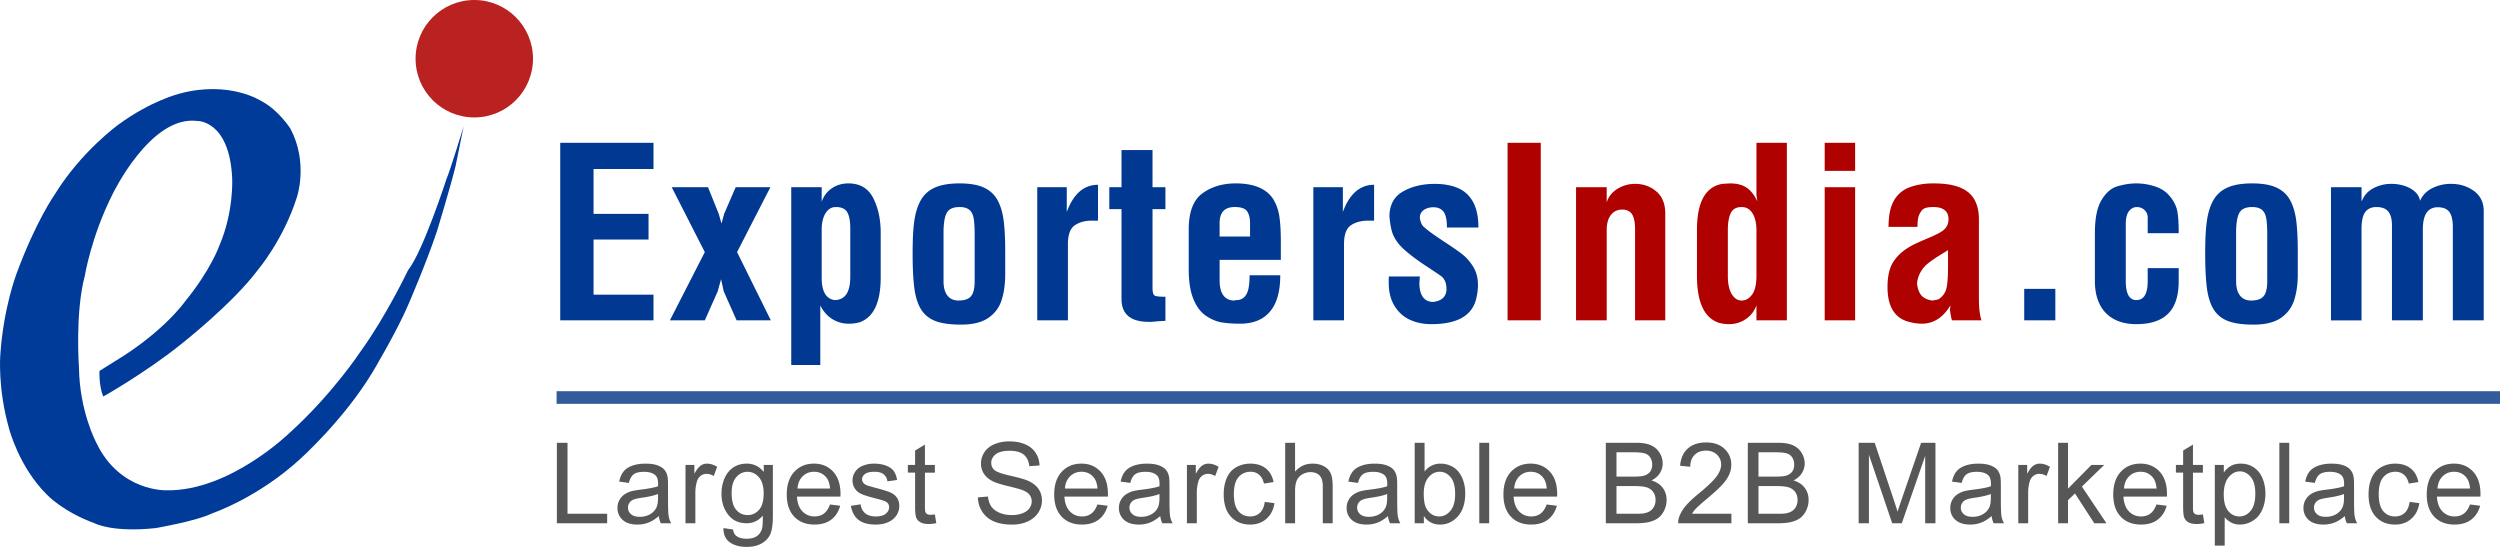 <svg xmlns="http://www.w3.org/2000/svg" xml:space="preserve" viewBox="30.79 30 396.21 86.68"><path fill="#013B99" fill-rule="evenodd" d="M101.583 58.268s-3.727 11.534-6.127 14.563c0 0-3.505 7.351-7.56 12.926 0 0-4.409 6.688-11.154 12.79 0 0-9.541 9.343-19.573 9.158 0 0-7.384.271-11.1-7.515 0 0-2.683-4.925-2.768-12.043 0 0-.636-8.558.933-14.452 0 0 1.007-6.188 4.373-12.873 0 0 6.01-12.588 13.429-11.654 0 0 5.117-.163 5.55 9.074 0 0 .298 5.292-2.04 10.698 0 0-1.309 3.79-5.433 8.84 0 0-3.392 4.839-11.129 9.487l-2.428 1.52s-.131 2.247.594 4.057c0 0 6.581-3.681 12.31-8.271 0 0 8.197-6.421 12.219-11.821 0 0 4.045-4.765 6.181-11.545 0 0 1.833-5.407-1.049-10.832 0 0-1.893-2.96-4.589-4.35 0 0-5.027-3.321-12.956-1.193 0 0-4.589 1.137-9.733 4.939 0 0-5.87 4.214-10.104 11.103 0 0-2.949 4.18-6.003 12.453 0 0-2.118 5.497-2.592 13.027 0 0-.42 5.231 1.402 11.604 0 0 1.559 6.055 5.985 10.437 0 0 2.516 2.703 7.626 4.561 0 0 2.78 1.474 9.602.741 0 0 6.448-1.098 8.934-2.325 0 0 7.23-2.429 13.988-8.635 0 0 6.9-6.167 11.52-13.838 0 0 3.897-6.553 5.595-10.589 0 0 2.808-6.44 4.569-11.699 0 0 2.209-7.266 2.932-10.268l1.286-6.311c.001 0-2.319 7.557-2.69 8.236z" clip-rule="evenodd"></path><circle cx="105.957" cy="39.306" r="9.306" fill="#BA2121" fill-rule="evenodd" clip-rule="evenodd"></circle><g fill="#575757"><path d="M119.044 112.927v-12.754h1.688v11.249h6.282v1.505h-7.97zM135.208 111.787c-.58.493-1.138.841-1.675 1.044s-1.112.305-1.727.305c-1.015 0-1.795-.248-2.34-.744-.545-.496-.817-1.13-.817-1.9 0-.453.103-.866.309-1.24s.476-.674.809-.9.709-.397 1.126-.514c.308-.081.771-.159 1.392-.234 1.265-.151 2.195-.331 2.793-.54.005-.214.009-.351.009-.408 0-.639-.148-1.088-.444-1.349-.4-.354-.995-.531-1.784-.531-.736 0-1.28.13-1.631.388s-.61.715-.778 1.37l-1.531-.209c.139-.655.368-1.185.687-1.588.319-.402.78-.713 1.383-.931.604-.218 1.302-.326 2.097-.326.789 0 1.43.093 1.923.278s.855.419 1.087.7.395.637.487 1.066c.052.267.079.748.079 1.443v2.089c0 1.455.033 2.376.1 2.762.067.386.199.756.396 1.109h-1.636a3.323 3.323 0 0 1-.314-1.14zm-.13-3.497c-.569.231-1.421.429-2.558.591-.644.093-1.099.197-1.366.313a1.341 1.341 0 0 0-.836 1.253c0 .418.158.766.475 1.044.316.278.778.418 1.387.418.604 0 1.14-.132 1.61-.396a2.44 2.44 0 0 0 1.035-1.083c.168-.354.252-.876.252-1.565v-.575zM139.428 112.927v-9.239h1.409v1.4c.36-.655.692-1.087.996-1.296a1.74 1.74 0 0 1 1.005-.313c.528 0 1.064.168 1.61.505l-.54 1.453c-.383-.227-.766-.34-1.148-.34-.342 0-.65.104-.922.309a1.679 1.679 0 0 0-.583.857 6.102 6.102 0 0 0-.261 1.827v4.837h-1.566zM145.448 113.692l1.522.227c.064.47.241.812.531 1.026.389.29.919.435 1.592.435.725 0 1.285-.145 1.679-.435.394-.29.661-.696.8-1.218.081-.319.119-.989.113-2.01-.685.806-1.537 1.209-2.558 1.209-1.27 0-2.253-.458-2.949-1.375-.696-.916-1.044-2.015-1.044-3.297 0-.882.16-1.695.479-2.44s.781-1.321 1.388-1.727c.606-.406 1.318-.609 2.136-.609 1.09 0 1.989.44 2.697 1.322v-1.113h1.444v7.986c0 1.438-.146 2.458-.439 3.059-.292.6-.757 1.074-1.392 1.422-.635.349-1.417.522-2.345.522-1.102 0-1.992-.248-2.671-.744s-1.006-1.243-.983-2.24zm1.296-5.55c0 1.213.241 2.097.722 2.653.481.558 1.084.836 1.81.836.719 0 1.322-.277 1.81-.831s.731-1.423.731-2.605c0-1.132-.251-1.984-.752-2.559-.502-.574-1.106-.861-1.814-.861-.696 0-1.288.283-1.775.849s-.732 1.404-.732 2.518zM162.326 109.951l1.618.2c-.255.945-.728 1.679-1.418 2.201s-1.572.783-2.645.783c-1.352 0-2.423-.416-3.215-1.249-.792-.832-1.188-1.999-1.188-3.501 0-1.555.4-2.761 1.201-3.619s1.839-1.288 3.115-1.288c1.235 0 2.245.421 3.027 1.262.783.841 1.175 2.024 1.175 3.55 0 .093-.003.231-.009.417h-6.891c.058 1.016.345 1.792.861 2.332.516.539 1.16.809 1.932.809.574 0 1.064-.15 1.47-.452.407-.302.729-.784.967-1.445zm-5.142-2.531h5.159c-.069-.777-.267-1.36-.591-1.749-.499-.604-1.146-.904-1.94-.904-.719 0-1.324.24-1.813.722-.492.481-.763 1.124-.815 1.931zM165.64 110.169l1.548-.244c.087.621.329 1.097.727 1.428.397.33.953.495 1.666.495.719 0 1.253-.146 1.601-.439.348-.292.522-.636.522-1.03 0-.354-.153-.633-.461-.836-.215-.139-.748-.315-1.601-.53-1.148-.29-1.945-.541-2.388-.753-.444-.211-.78-.504-1.009-.878a2.33 2.33 0 0 1-.344-1.24c0-.412.094-.793.283-1.144a2.52 2.52 0 0 1 .77-.875c.244-.18.576-.332.996-.456.42-.125.872-.188 1.353-.188.725 0 1.361.104 1.91.313.548.209.953.491 1.213.848.261.357.441.834.54 1.432l-1.531.209c-.069-.476-.271-.847-.604-1.114-.333-.267-.805-.399-1.414-.399-.719 0-1.232.118-1.54.356-.308.237-.461.516-.461.835 0 .203.064.386.191.548.127.169.328.308.601.418.156.058.618.191 1.383.4 1.107.296 1.88.538 2.318.727s.782.462 1.031.821c.25.36.375.807.375 1.34 0 .522-.152 1.014-.457 1.475-.304.462-.744.818-1.318 1.07-.574.253-1.224.379-1.949.379-1.201 0-2.116-.249-2.745-.748s-1.032-1.24-1.206-2.22zM178.951 111.526l.226 1.383a5.8 5.8 0 0 1-1.183.14c-.569 0-1.009-.09-1.323-.27a1.51 1.51 0 0 1-.661-.71c-.127-.292-.191-.908-.191-1.849v-5.315h-1.148v-1.218h1.148v-2.288l1.558-.939v3.228h1.575v1.218h-1.575v5.402c0 .447.027.734.083.861a.653.653 0 0 0 .27.305c.125.075.303.113.535.113.172 0 .402-.021.686-.061zM185.771 108.829l1.592-.14c.075.639.25 1.162.526 1.57.275.409.703.74 1.283.992s1.232.379 1.958.379c.644 0 1.212-.096 1.705-.287s.86-.454 1.101-.788c.241-.333.361-.697.361-1.092 0-.4-.116-.749-.348-1.048s-.615-.55-1.148-.753c-.342-.133-1.099-.341-2.271-.622-1.171-.281-1.992-.547-2.462-.796-.609-.319-1.063-.715-1.361-1.188a2.909 2.909 0 0 1-.448-1.588c0-.644.183-1.245.548-1.805.365-.561.899-.985 1.601-1.275s1.482-.435 2.34-.435c.945 0 1.779.152 2.501.457.722.304 1.278.752 1.667 1.344.388.592.597 1.262.626 2.01l-1.618.122c-.087-.807-.381-1.415-.883-1.827-.502-.412-1.243-.618-2.223-.618-1.021 0-1.765.188-2.231.562s-.7.825-.7 1.353c0 .459.165.836.496 1.131.325.296 1.173.6 2.544.909 1.372.311 2.313.582 2.823.813.742.343 1.291.776 1.645 1.301.354.525.53 1.13.53 1.814 0 .679-.194 1.317-.583 1.918-.389.601-.947 1.067-1.675 1.4-.728.334-1.547.501-2.458.501-1.154 0-2.121-.169-2.901-.505s-1.392-.843-1.835-1.519c-.446-.673-.679-1.437-.702-2.29zM204.71 109.951l1.618.2c-.255.945-.728 1.679-1.418 2.201s-1.572.783-2.645.783c-1.352 0-2.423-.416-3.215-1.249-.792-.832-1.188-1.999-1.188-3.501 0-1.555.4-2.761 1.201-3.619s1.839-1.288 3.115-1.288c1.235 0 2.245.421 3.027 1.262.783.841 1.175 2.024 1.175 3.55 0 .093-.003.231-.009.417h-6.891c.058 1.016.345 1.792.861 2.332.516.539 1.16.809 1.932.809.574 0 1.064-.15 1.47-.452.407-.302.729-.784.967-1.445zm-5.142-2.531h5.159c-.069-.777-.267-1.36-.591-1.749-.499-.604-1.146-.904-1.94-.904-.719 0-1.324.24-1.813.722-.491.481-.763 1.124-.815 1.931zM214.68 111.787c-.58.493-1.138.841-1.675 1.044s-1.112.305-1.727.305c-1.015 0-1.795-.248-2.34-.744-.545-.496-.817-1.13-.817-1.9 0-.453.103-.866.309-1.24s.476-.674.809-.9.709-.397 1.126-.514c.308-.081.771-.159 1.392-.234 1.265-.151 2.195-.331 2.793-.54.005-.214.009-.351.009-.408 0-.639-.148-1.088-.444-1.349-.4-.354-.995-.531-1.784-.531-.736 0-1.28.13-1.631.388s-.61.715-.778 1.37l-1.531-.209c.139-.655.368-1.185.687-1.588.319-.402.78-.713 1.383-.931.604-.218 1.302-.326 2.097-.326.789 0 1.43.093 1.923.278s.855.419 1.087.7.395.637.487 1.066c.052.267.079.748.079 1.443v2.089c0 1.455.033 2.376.1 2.762.067.386.199.756.396 1.109h-1.636a3.301 3.301 0 0 1-.314-1.14zm-.131-3.497c-.569.231-1.421.429-2.558.591-.644.093-1.099.197-1.366.313a1.341 1.341 0 0 0-.836 1.253c0 .418.158.766.475 1.044.316.278.778.418 1.387.418.604 0 1.14-.132 1.61-.396a2.44 2.44 0 0 0 1.035-1.083c.168-.354.252-.876.252-1.565v-.575zM218.899 112.927v-9.239h1.409v1.4c.36-.655.692-1.087.996-1.296a1.74 1.74 0 0 1 1.005-.313c.528 0 1.064.168 1.61.505l-.54 1.453c-.383-.227-.766-.34-1.148-.34-.342 0-.65.104-.922.309a1.679 1.679 0 0 0-.583.857 6.102 6.102 0 0 0-.261 1.827v4.837h-1.566zM231.235 109.542l1.54.2c-.168 1.062-.599 1.893-1.292 2.493-.692.6-1.544.9-2.554.9-1.264 0-2.281-.413-3.049-1.24-.769-.826-1.153-2.011-1.153-3.554 0-.997.166-1.87.496-2.618.331-.749.833-1.31 1.509-1.684s1.411-.562 2.206-.562c1.004 0 1.824.254 2.463.762.638.507 1.047 1.228 1.227 2.161l-1.522.235c-.146-.621-.401-1.088-.771-1.4-.368-.313-.813-.47-1.335-.47-.789 0-1.43.282-1.923.848s-.739 1.46-.739 2.685c0 1.241.238 2.143.713 2.705s1.096.844 1.862.844c.615 0 1.128-.188 1.541-.565.41-.377.672-.957.781-1.74zM234.472 112.927v-12.754h1.565v4.576c.731-.847 1.653-1.271 2.767-1.271.685 0 1.279.135 1.784.404.504.27.865.643 1.083 1.118.217.476.326 1.166.326 2.07v5.855h-1.566v-5.855c0-.782-.169-1.353-.509-1.709-.339-.356-.819-.535-1.439-.535-.465 0-.9.12-1.31.361-.409.24-.7.566-.874.979-.175.412-.262.98-.262 1.705v5.055h-1.565zM250.766 111.787c-.579.493-1.138.841-1.674 1.044a4.843 4.843 0 0 1-1.728.305c-1.015 0-1.795-.248-2.34-.744-.546-.496-.818-1.13-.818-1.9 0-.453.104-.866.31-1.24.205-.374.475-.674.809-.9a3.803 3.803 0 0 1 1.127-.514c.307-.081.771-.159 1.392-.234 1.265-.151 2.195-.331 2.793-.54.006-.214.009-.351.009-.408 0-.639-.148-1.088-.444-1.349-.399-.354-.994-.531-1.783-.531-.736 0-1.28.13-1.631.388-.352.258-.61.715-.779 1.37l-1.531-.209c.14-.655.369-1.185.688-1.588.319-.402.78-.713 1.384-.931.603-.218 1.302-.326 2.097-.326.788 0 1.43.093 1.923.278.492.186.855.419 1.087.7.232.281.395.637.487 1.066.053.267.078.748.078 1.443v2.089c0 1.455.033 2.376.101 2.762.066.386.198.756.396 1.109h-1.636a3.258 3.258 0 0 1-.317-1.14zm-.13-3.497c-.568.231-1.421.429-2.558.591-.645.093-1.1.197-1.366.313s-.473.286-.618.509a1.34 1.34 0 0 0-.217.744c0 .418.157.766.474 1.044s.779.418 1.388.418c.604 0 1.14-.132 1.609-.396.47-.264.815-.625 1.036-1.083.168-.354.252-.876.252-1.565v-.575zM256.448 112.927h-1.453v-12.754h1.565v4.55c.661-.829 1.506-1.244 2.532-1.244a3.86 3.86 0 0 1 1.613.344c.508.229.926.551 1.253.966.328.415.585.915.771 1.501s.278 1.212.278 1.879c0 1.583-.392 2.808-1.175 3.671-.783.864-1.723 1.297-2.818 1.297-1.091 0-1.946-.455-2.566-1.366v1.156zm-.017-4.69c0 1.108.15 1.908.452 2.401.493.807 1.16 1.209 2.001 1.209.685 0 1.276-.297 1.774-.892.499-.595.749-1.48.749-2.657 0-1.207-.239-2.098-.718-2.671-.479-.574-1.058-.861-1.736-.861-.685 0-1.275.297-1.774.892s-.748 1.454-.748 2.579zM265.234 112.927v-12.754h1.566v12.754h-1.566zM275.908 109.951l1.618.2c-.255.945-.728 1.679-1.418 2.201s-1.571.783-2.645.783c-1.352 0-2.423-.416-3.215-1.249-.791-.832-1.188-1.999-1.188-3.501 0-1.555.4-2.761 1.201-3.619.8-.858 1.838-1.288 3.114-1.288 1.235 0 2.244.421 3.027 1.262s1.175 2.024 1.175 3.55c0 .093-.003.231-.009.417h-6.891c.058 1.016.345 1.792.861 2.332.517.539 1.16.809 1.932.809.574 0 1.064-.15 1.471-.452.408-.302.73-.784.967-1.445zm-5.141-2.531h5.159c-.069-.777-.267-1.36-.592-1.749-.498-.604-1.146-.904-1.939-.904-.72 0-1.324.24-1.814.722s-.762 1.124-.814 1.931zM285.286 112.927v-12.754h4.785c.975 0 1.756.129 2.345.387s1.05.655 1.384 1.192c.333.536.5 1.098.5 1.683 0 .546-.148 1.059-.444 1.54-.295.481-.742.87-1.339 1.166.771.227 1.364.612 1.778 1.157.415.545.622 1.189.622 1.932a3.73 3.73 0 0 1-.378 1.666c-.253.513-.564.909-.936 1.188s-.837.488-1.396.631c-.56.142-1.245.213-2.058.213h-4.863zm1.689-7.395h2.758c.748 0 1.284-.05 1.609-.148.429-.128.752-.339.97-.635s.326-.667.326-1.114c0-.423-.102-.796-.305-1.117a1.534 1.534 0 0 0-.869-.661c-.378-.119-1.024-.179-1.94-.179h-2.549v3.854zm0 5.89h3.175c.546 0 .929-.021 1.148-.062.389-.069.714-.186.975-.348s.476-.398.644-.709a2.21 2.21 0 0 0 .253-1.074c0-.476-.122-.889-.365-1.24a1.929 1.929 0 0 0-1.014-.739c-.433-.142-1.055-.213-1.866-.213h-2.949v4.385zM305.191 111.422v1.505h-8.431c-.012-.377.05-.739.183-1.088.215-.574.559-1.14 1.031-1.696s1.155-1.2 2.049-1.932c1.387-1.137 2.323-2.037 2.811-2.701s.73-1.292.73-1.884c0-.62-.222-1.144-.665-1.57-.444-.426-1.022-.639-1.736-.639-.754 0-1.357.226-1.81.679-.452.452-.682 1.078-.688 1.879l-1.609-.165c.11-1.201.525-2.116 1.244-2.745.72-.63 1.685-.944 2.897-.944 1.224 0 2.192.34 2.905 1.019.714.678 1.07 1.52 1.07 2.522 0 .511-.104 1.013-.313 1.505-.208.493-.555 1.013-1.039 1.558s-1.289 1.294-2.414 2.244c-.94.789-1.543 1.324-1.81 1.605a5.043 5.043 0 0 0-.661.849h6.256zM307.792 112.927v-12.754h4.785c.975 0 1.756.129 2.345.387s1.05.655 1.384 1.192c.333.536.5 1.098.5 1.683 0 .546-.148 1.059-.444 1.54-.295.481-.742.87-1.339 1.166.771.227 1.364.612 1.778 1.157.415.545.622 1.189.622 1.932a3.73 3.73 0 0 1-.378 1.666c-.253.513-.564.909-.936 1.188s-.837.488-1.396.631c-.56.142-1.245.213-2.058.213h-4.863zm1.688-7.395h2.758c.748 0 1.284-.05 1.609-.148.429-.128.752-.339.97-.635s.326-.667.326-1.114c0-.423-.102-.796-.305-1.117a1.534 1.534 0 0 0-.869-.661c-.378-.119-1.024-.179-1.94-.179h-2.549v3.854zm0 5.89h3.175c.546 0 .929-.021 1.148-.062.389-.069.714-.186.975-.348s.476-.398.644-.709a2.21 2.21 0 0 0 .253-1.074c0-.476-.122-.889-.365-1.24a1.929 1.929 0 0 0-1.014-.739c-.433-.142-1.055-.213-1.866-.213h-2.949v4.385zM325.357 112.927v-12.754h2.541l3.019 9.03c.278.841.481 1.471.608 1.888a89.02 89.02 0 0 1 .679-2.044l3.054-8.874h2.271v12.754h-1.627v-10.675l-3.707 10.675h-1.522l-3.688-10.857v10.857h-1.628zM346.437 111.787c-.579.493-1.138.841-1.674 1.044a4.843 4.843 0 0 1-1.728.305c-1.015 0-1.795-.248-2.34-.744-.546-.496-.818-1.13-.818-1.9 0-.453.104-.866.31-1.24.205-.374.475-.674.809-.9a3.803 3.803 0 0 1 1.127-.514c.307-.081.771-.159 1.392-.234 1.265-.151 2.195-.331 2.793-.54.006-.214.009-.351.009-.408 0-.639-.148-1.088-.444-1.349-.399-.354-.994-.531-1.783-.531-.736 0-1.28.13-1.631.388-.352.258-.61.715-.779 1.37l-1.531-.209c.14-.655.369-1.185.688-1.588.319-.402.78-.713 1.384-.931.603-.218 1.302-.326 2.097-.326.788 0 1.43.093 1.923.278.492.186.855.419 1.087.7.232.281.395.637.487 1.066.053.267.078.748.078 1.443v2.089c0 1.455.033 2.376.101 2.762.066.386.198.756.396 1.109h-1.636a3.237 3.237 0 0 1-.317-1.14zm-.13-3.497c-.568.231-1.421.429-2.558.591-.645.093-1.1.197-1.366.313s-.473.286-.618.509a1.34 1.34 0 0 0-.217.744c0 .418.157.766.474 1.044s.779.418 1.388.418c.604 0 1.14-.132 1.609-.396.47-.264.815-.625 1.036-1.083.168-.354.252-.876.252-1.565v-.575zM350.656 112.927v-9.239h1.409v1.4c.359-.655.691-1.087.996-1.296s.64-.313 1.005-.313c.527 0 1.064.168 1.609.505l-.539 1.453c-.383-.227-.766-.34-1.148-.34-.343 0-.649.104-.922.309a1.667 1.667 0 0 0-.583.857 6.101 6.101 0 0 0-.262 1.827v4.837h-1.565zM356.973 112.927v-12.754h1.565v7.272l3.706-3.758h2.027l-3.532 3.428 3.889 5.812h-1.931l-3.054-4.724-1.105 1.061v3.663h-1.565zM372.553 109.951l1.618.2c-.255.945-.728 1.679-1.418 2.201s-1.571.783-2.645.783c-1.352 0-2.423-.416-3.215-1.249-.791-.832-1.188-1.999-1.188-3.501 0-1.555.4-2.761 1.201-3.619.8-.858 1.838-1.288 3.114-1.288 1.235 0 2.244.421 3.027 1.262s1.175 2.024 1.175 3.55c0 .093-.003.231-.009.417h-6.891c.058 1.016.345 1.792.861 2.332.517.539 1.16.809 1.932.809.574 0 1.064-.15 1.471-.452.407-.302.729-.784.967-1.445zm-5.142-2.531h5.159c-.069-.777-.267-1.36-.592-1.749-.498-.604-1.146-.904-1.939-.904-.72 0-1.324.24-1.814.722s-.761 1.124-.814 1.931zM379.913 111.526l.226 1.383c-.44.093-.835.14-1.183.14-.568 0-1.01-.09-1.322-.27a1.51 1.51 0 0 1-.661-.71c-.128-.292-.191-.908-.191-1.849v-5.315h-1.148v-1.218h1.148v-2.288l1.557-.939v3.228h1.575v1.218h-1.575v5.402c0 .447.027.734.083.861.055.128.145.229.27.305s.303.113.535.113c.172 0 .402-.021.686-.061zM381.801 116.468v-12.78h1.427v1.2c.336-.47.716-.822 1.14-1.057.423-.235.937-.353 1.54-.353.788 0 1.484.203 2.088.609.603.405 1.059.979 1.365 1.718.308.739.462 1.55.462 2.432 0 .945-.17 1.797-.51 2.554-.339.757-.832 1.337-1.479 1.74-.646.402-1.327.604-2.04.604-.522 0-.99-.11-1.405-.331a3.173 3.173 0 0 1-1.022-.835v4.498h-1.566zm1.418-8.109c0 1.188.24 2.067.722 2.636s1.064.853 1.749.853c.696 0 1.292-.294 1.788-.883.495-.589.743-1.501.743-2.736 0-1.177-.242-2.059-.726-2.645-.484-.586-1.063-.879-1.736-.879-.667 0-1.257.313-1.771.936-.512.623-.769 1.529-.769 2.718zM392.031 112.927v-12.754h1.566v12.754h-1.566zM402.41 111.787c-.579.493-1.138.841-1.674 1.044a4.843 4.843 0 0 1-1.728.305c-1.015 0-1.795-.248-2.34-.744-.546-.496-.818-1.13-.818-1.9 0-.453.104-.866.31-1.24.205-.374.475-.674.809-.9a3.803 3.803 0 0 1 1.127-.514c.307-.081.771-.159 1.392-.234 1.265-.151 2.195-.331 2.793-.54.006-.214.009-.351.009-.408 0-.639-.148-1.088-.444-1.349-.399-.354-.994-.531-1.783-.531-.736 0-1.28.13-1.631.388-.352.258-.61.715-.779 1.37l-1.531-.209c.14-.655.369-1.185.688-1.588.319-.402.78-.713 1.384-.931.603-.218 1.302-.326 2.097-.326.788 0 1.43.093 1.923.278.492.186.855.419 1.087.7.232.281.395.637.487 1.066.053.267.078.748.078 1.443v2.089c0 1.455.033 2.376.101 2.762.066.386.198.756.396 1.109h-1.636a3.28 3.28 0 0 1-.317-1.14zm-.13-3.497c-.568.231-1.421.429-2.558.591-.645.093-1.1.197-1.366.313s-.473.286-.618.509a1.34 1.34 0 0 0-.217.744c0 .418.157.766.474 1.044s.779.418 1.388.418c.604 0 1.14-.132 1.609-.396.47-.264.815-.625 1.036-1.083.168-.354.252-.876.252-1.565v-.575zM412.676 109.542l1.54.2c-.168 1.062-.599 1.893-1.292 2.493-.692.6-1.544.9-2.553.9-1.265 0-2.281-.413-3.05-1.24-.769-.826-1.152-2.011-1.152-3.554 0-.997.165-1.87.496-2.618.33-.749.833-1.31 1.509-1.684s1.411-.562 2.206-.562c1.003 0 1.823.254 2.462.762.638.507 1.047 1.228 1.227 2.161l-1.522.235c-.146-.621-.401-1.088-.771-1.4-.368-.313-.813-.47-1.335-.47-.789 0-1.43.282-1.923.848s-.739 1.46-.739 2.685c0 1.241.237 2.143.713 2.705s1.097.844 1.862.844c.614 0 1.128-.188 1.54-.565.411-.377.672-.957.782-1.74zM422.236 109.951l1.618.2c-.255.945-.728 1.679-1.418 2.201s-1.571.783-2.645.783c-1.352 0-2.423-.416-3.215-1.249-.791-.832-1.188-1.999-1.188-3.501 0-1.555.4-2.761 1.201-3.619.8-.858 1.838-1.288 3.114-1.288 1.235 0 2.244.421 3.027 1.262s1.175 2.024 1.175 3.55c0 .093-.003.231-.009.417h-6.891c.058 1.016.345 1.792.861 2.332.517.539 1.16.809 1.932.809.574 0 1.064-.15 1.471-.452.408-.302.73-.784.967-1.445zm-5.141-2.531h5.159c-.069-.777-.267-1.36-.592-1.749-.498-.604-1.146-.904-1.939-.904-.72 0-1.324.24-1.814.722s-.762 1.124-.814 1.931z"></path></g><path fill="#335A9A" fill-rule="evenodd" d="M119 92h308v2H119z" clip-rule="evenodd"></path><path fill="#013892" d="M134.359 80.771h-14.78V52.636h14.78v4.147h-9.5v7.107h8.715v4.074h-8.715v8.733h9.5v4.074zM152.958 80.771h-5.426l-2.046-4.604-.42-1.918-.53 1.918-2.046 4.604h-5.536l5.536-10.816-5.243-10.286H143l1.699 4.221.438 1.535.42-1.535 1.827-4.221h5.5l-5.28 10.286 5.354 10.816zM170.368 73.957c0 3.971-1.121 6.346-3.362 7.125a6.396 6.396 0 0 1-1.754.22 4.822 4.822 0 0 1-2.521-.713c-.792-.476-1.438-1.199-1.937-2.174v9.427h-4.604V59.669h4.824v2.32c.292-.889.819-1.599 1.58-2.128s1.647-.794 2.658-.794c1.839 0 3.152.779 3.938 2.338s1.178 3.386 1.178 5.481v7.071zm-4.823-.073V66.21c0-1.169-.162-2.028-.484-2.576-.323-.548-.922-.822-1.799-.822-.682 0-1.228.326-1.635.978-.408.652-.612 1.532-.612 2.64v7.6c0 2.144.676 3.319 2.028 3.526 1.667 0 2.502-1.224 2.502-3.672zM190.099 73.463c0 1.559-.192 2.929-.575 4.111a5.303 5.303 0 0 1-2.12 2.822c-1.029.701-2.463 1.051-4.302 1.051-1.73 0-3.088-.191-4.074-.575-.987-.384-1.742-.999-2.266-1.846-.524-.846-.877-1.961-1.06-3.343-.183-1.382-.274-3.194-.274-5.436 0-1.096.019-2.049.055-2.859s.103-1.574.201-2.293c.183-1.352.53-2.476 1.042-3.371.512-.896 1.257-1.562 2.238-2 .98-.438 2.28-.658 3.9-.658 1.608 0 2.89.219 3.846.658s1.678 1.099 2.165 1.982c.487.883.813 1.964.978 3.243s.247 2.899.247 4.86v3.654zm-4.842 1.097v-7.454c0-1.096-.055-1.942-.165-2.54-.109-.597-.341-1.038-.694-1.325-.354-.286-.865-.429-1.535-.429-1.023 0-1.702.314-2.037.941-.335.627-.502 1.672-.502 3.133v7.673c0 .986.204 1.745.612 2.274.408.53 1.001.795 1.781.795.925 0 1.58-.229 1.964-.685.384-.456.576-1.251.576-2.383zM204.806 64.968h-.95c-1.096 0-2.007.247-2.731.74-.725.493-1.087 1.495-1.087 3.005v12.058h-4.86V59.669h4.677v3.928c1.06-2.875 2.71-4.312 4.951-4.312v5.683zM215.493 80.845l-1.224.073c-.584.061-.941.091-1.069.091h-.319c-2.899 0-4.349-1.206-4.349-3.617v-14.25h-1.937V59.67h1.937v-5.883h4.915v5.883h2.046v3.472h-2.046v12.423c0 .5.046.844.137 1.032a.587.587 0 0 0 .457.338c.213.037.411.062.594.073.183.013.469.019.858.019v3.818zM233.78 71.18h-9.701v3.234c0 1.084.204 1.891.612 2.42.408.53.977.795 1.708.795.134-.049.335-.073.603-.073.633-.097 1.096-.441 1.389-1.032.292-.591.438-1.556.438-2.896h4.86c0 2.521-.524 4.415-1.571 5.682-.536.658-1.203 1.154-2.001 1.489s-1.739.503-2.822.503c-1.06 0-2.01-.067-2.85-.201-.841-.135-1.675-.479-2.503-1.032-.828-.555-1.495-1.432-2-2.631-.505-1.2-.758-2.798-.758-4.796v-6.285c0-2.752.722-4.656 2.165-5.709s3.2-1.58 5.271-1.58c.804 0 1.525.061 2.165.183a7.304 7.304 0 0 1 1.708.53c.95.451 1.662 1.075 2.138 1.873.475.798.785 1.717.932 2.759.146 1.042.219 2.33.219 3.864v2.903zm-4.878-3.691v-2.138c0-.755-.149-1.367-.447-1.836-.299-.469-.959-.704-1.982-.704-1.596 0-2.394.847-2.394 2.54v2.138h4.823zM248.561 64.968h-.95c-1.096 0-2.007.247-2.731.74-.725.493-1.087 1.495-1.087 3.005v12.058h-4.859V59.669h4.677v3.928c1.06-2.875 2.71-4.312 4.951-4.312v5.683zM265.094 66.064h-4.987c0-1.206-.18-2.043-.539-2.512-.359-.469-.898-.703-1.617-.703-.597 0-1.103.146-1.517.438s-.621.707-.621 1.242c.098.719.348 1.23.749 1.535.366.317.779.64 1.243.968.462.329 1.041.725 1.735 1.188 1.352.877 2.356 1.574 3.015 2.092.657.518 1.233 1.178 1.727 1.982.493.804.739 1.76.739 2.868 0 .317-.018.637-.055.96a9.74 9.74 0 0 1-.183 1.05c-.584 2.802-2.966 4.202-7.144 4.202-1.255 0-2.387-.231-3.398-.694-1.011-.462-1.823-1.193-2.438-2.192-.615-.998-.923-2.234-.923-3.708v-.511c0-.158.012-.311.037-.457h4.896l-.072 1.042c0 .962.186 1.703.557 2.22s.923.776 1.653.776c1.389-.183 2.083-.871 2.083-2.064 0-.877-.262-1.535-.785-1.974-.159-.134-.95-.669-2.376-1.608-.693-.45-1.349-.907-1.964-1.37s-1.147-.895-1.599-1.297c-.938-.853-1.564-1.76-1.882-2.723-.183-.572-.328-1.395-.438-2.466 0-1.839.707-3.167 2.12-3.983 1.412-.816 3.1-1.224 5.061-1.224 1.437 0 2.673.226 3.709.676 1.035.451 1.829 1.19 2.384 2.22.552 1.028.83 2.371.83 4.027z"></path><path fill="#B00101" d="M274.977 80.771h-5.262V52.636h5.262v28.135zM294.708 80.771h-4.787V66.356c0-1.047-.146-1.827-.438-2.338-.158-.256-.368-.454-.63-.594s-.588-.21-.978-.21c-.73 0-1.321.28-1.772.84-.45.561-.676 1.377-.676 2.448v14.269h-4.859V59.669h4.859v2.394c.292-.914.864-1.629 1.718-2.147a5.253 5.253 0 0 1 2.776-.776c1.328 0 2.458.405 3.39 1.215s1.397 1.964 1.397 3.462v16.954zM313.982 80.771h-4.823v-2.394a4.32 4.32 0 0 1-1.681 2.192c-.792.536-1.693.804-2.704.804-.5 0-1.023-.072-1.571-.219-2.314-.768-3.472-3.252-3.472-7.454v-7.27c0-4.385 1.334-6.815 4.001-7.29l.621-.037.622-.036c1.096 0 1.979.231 2.648.694.67.463 1.23 1.182 1.681 2.156l-.146-1.023v-8.258h4.823v28.135zm-4.823-7.07v-7.199c0-1.108-.204-2-.612-2.676-.408-.676-.989-1.014-1.745-1.014-.828 0-1.397.317-1.708.95s-.466 1.547-.466 2.74v7.199c0 1.267.207 2.238.621 2.914s.932 1.014 1.553 1.014c.646 0 1.2-.313 1.663-.94.463-.628.694-1.624.694-2.988zM324.798 57.075h-4.823v-4.439h4.823v4.439zm0 23.696h-4.823V59.669h4.823v21.102zM344.82 80.771h-4.678c-.085-.256-.194-.815-.328-1.681.048-.183.072-.408.072-.676-1.157 1.924-2.667 2.887-4.53 2.887-.707 0-1.492-.128-2.357-.384-2.046-.683-3.069-2.491-3.069-5.427 0-1.717.311-3.054.932-4.01.622-.956 1.511-1.763 2.668-2.42.28-.17.643-.356 1.087-.558.444-.201 1.008-.447 1.69-.74 1.303-.536 2.149-.98 2.539-1.333.499-.426.749-.987.749-1.681 0-1.291-.81-1.937-2.43-1.937-.487 0-.877.046-1.169.137-.293.091-.506.228-.64.411-.28.377-.463.743-.548 1.096a6.774 6.774 0 0 0-.092.639c-.024.244-.036.53-.036.859h-4.586c0-1.729.268-3.088.804-4.074a4.68 4.68 0 0 1 2.375-2.138 9.478 9.478 0 0 1 1.772-.493 12.06 12.06 0 0 1 2.192-.183c1.692 0 3.069.21 4.129.63 1.06.42 1.833 1.057 2.32 1.91s.73 1.9.73 3.142v12.734c.002 1.342.136 2.438.404 3.29zm-5.299-8.751v-2.375l-1.827 1.133c-.109.073-.311.21-.603.411-.292.201-.578.417-.858.648-.391.317-.74.74-1.051 1.27-.311.53-.502 1.136-.575 1.818.097.829.325 1.456.685 1.881.359.427.929.701 1.709.822.572-.073.925-.152 1.06-.237a2.746 2.746 0 0 0 1.133-1.443c.218-.621.327-1.93.327-3.928z"></path><path fill="#013892" d="M356.53 80.771h-4.933v-4.987h4.933v4.987zM376.079 74.56c0 1.56-.25 2.841-.749 3.846a4.799 4.799 0 0 1-2.248 2.238c-.998.487-2.234.73-3.708.73-1.377 0-2.559-.265-3.545-.794a5.29 5.29 0 0 1-2.256-2.33c-.519-1.022-.776-2.253-.776-3.69v-7.6c0-2.326.341-4.062 1.022-5.207.683-1.145 1.48-1.87 2.394-2.174.438-.146.935-.268 1.489-.365a9.454 9.454 0 0 1 4.613.329c.974.317 1.741.816 2.302 1.499a5.493 5.493 0 0 1 1.124 1.955c.225.707.338 2.028.338 3.965h-4.915v-2.503c0-.463-.168-.853-.502-1.169a1.71 1.71 0 0 0-1.216-.475c-.487 0-.901.216-1.242.648-.341.433-.512 1.087-.512 1.964v9.135c0 1.998.561 2.996 1.682 2.996 1.193 0 1.79-.998 1.79-2.996v-2.064h4.915v2.062zM394.951 73.463c0 1.559-.191 2.929-.575 4.111s-1.091 2.122-2.119 2.822c-1.029.701-2.464 1.051-4.303 1.051-1.729 0-3.088-.191-4.074-.575s-1.742-.999-2.266-1.846c-.523-.846-.877-1.961-1.06-3.343-.183-1.382-.274-3.194-.274-5.436 0-1.096.019-2.049.055-2.859.037-.81.104-1.574.201-2.293.183-1.352.53-2.476 1.042-3.371.511-.896 1.257-1.562 2.237-2s2.281-.658 3.901-.658c1.607 0 2.889.219 3.846.658.956.438 1.678 1.099 2.165 1.982.486.883.813 1.964.978 3.243.164 1.279.246 2.899.246 4.86v3.654zm-4.842 1.097v-7.454c0-1.096-.055-1.942-.164-2.54-.109-.597-.341-1.038-.694-1.325-.354-.286-.865-.429-1.534-.429-1.023 0-1.703.314-2.037.941-.336.627-.503 1.672-.503 3.133v7.673c0 .986.204 1.745.612 2.274.408.53 1.002.795 1.781.795.926 0 1.58-.229 1.964-.685.384-.456.575-1.251.575-2.383zM424.42 80.771h-4.896v-14.78c0-1.108-.187-1.909-.558-2.403-.372-.493-.983-.74-1.836-.74-1.571 0-2.357 1.169-2.357 3.508v14.415h-4.896V65.717c0-.986-.194-1.717-.584-2.192-.391-.475-1.018-.712-1.882-.712-.427 0-.795.08-1.105.238s-.558.383-.74.676c-.341.536-.512 1.389-.512 2.558v14.488h-4.841V59.669h4.841v2.156h.073c.341-.877.947-1.544 1.818-2.001a6.053 6.053 0 0 1 2.859-.685c.718 0 1.412.11 2.082.329s1.218.527 1.645.922c.427.396.694.875.804 1.435.378-.877 1.021-1.544 1.928-2.001a6.505 6.505 0 0 1 2.969-.685c1.4 0 2.615.378 3.646 1.133 1.028.755 1.543 1.815 1.543 3.179v17.32z"></path></svg>